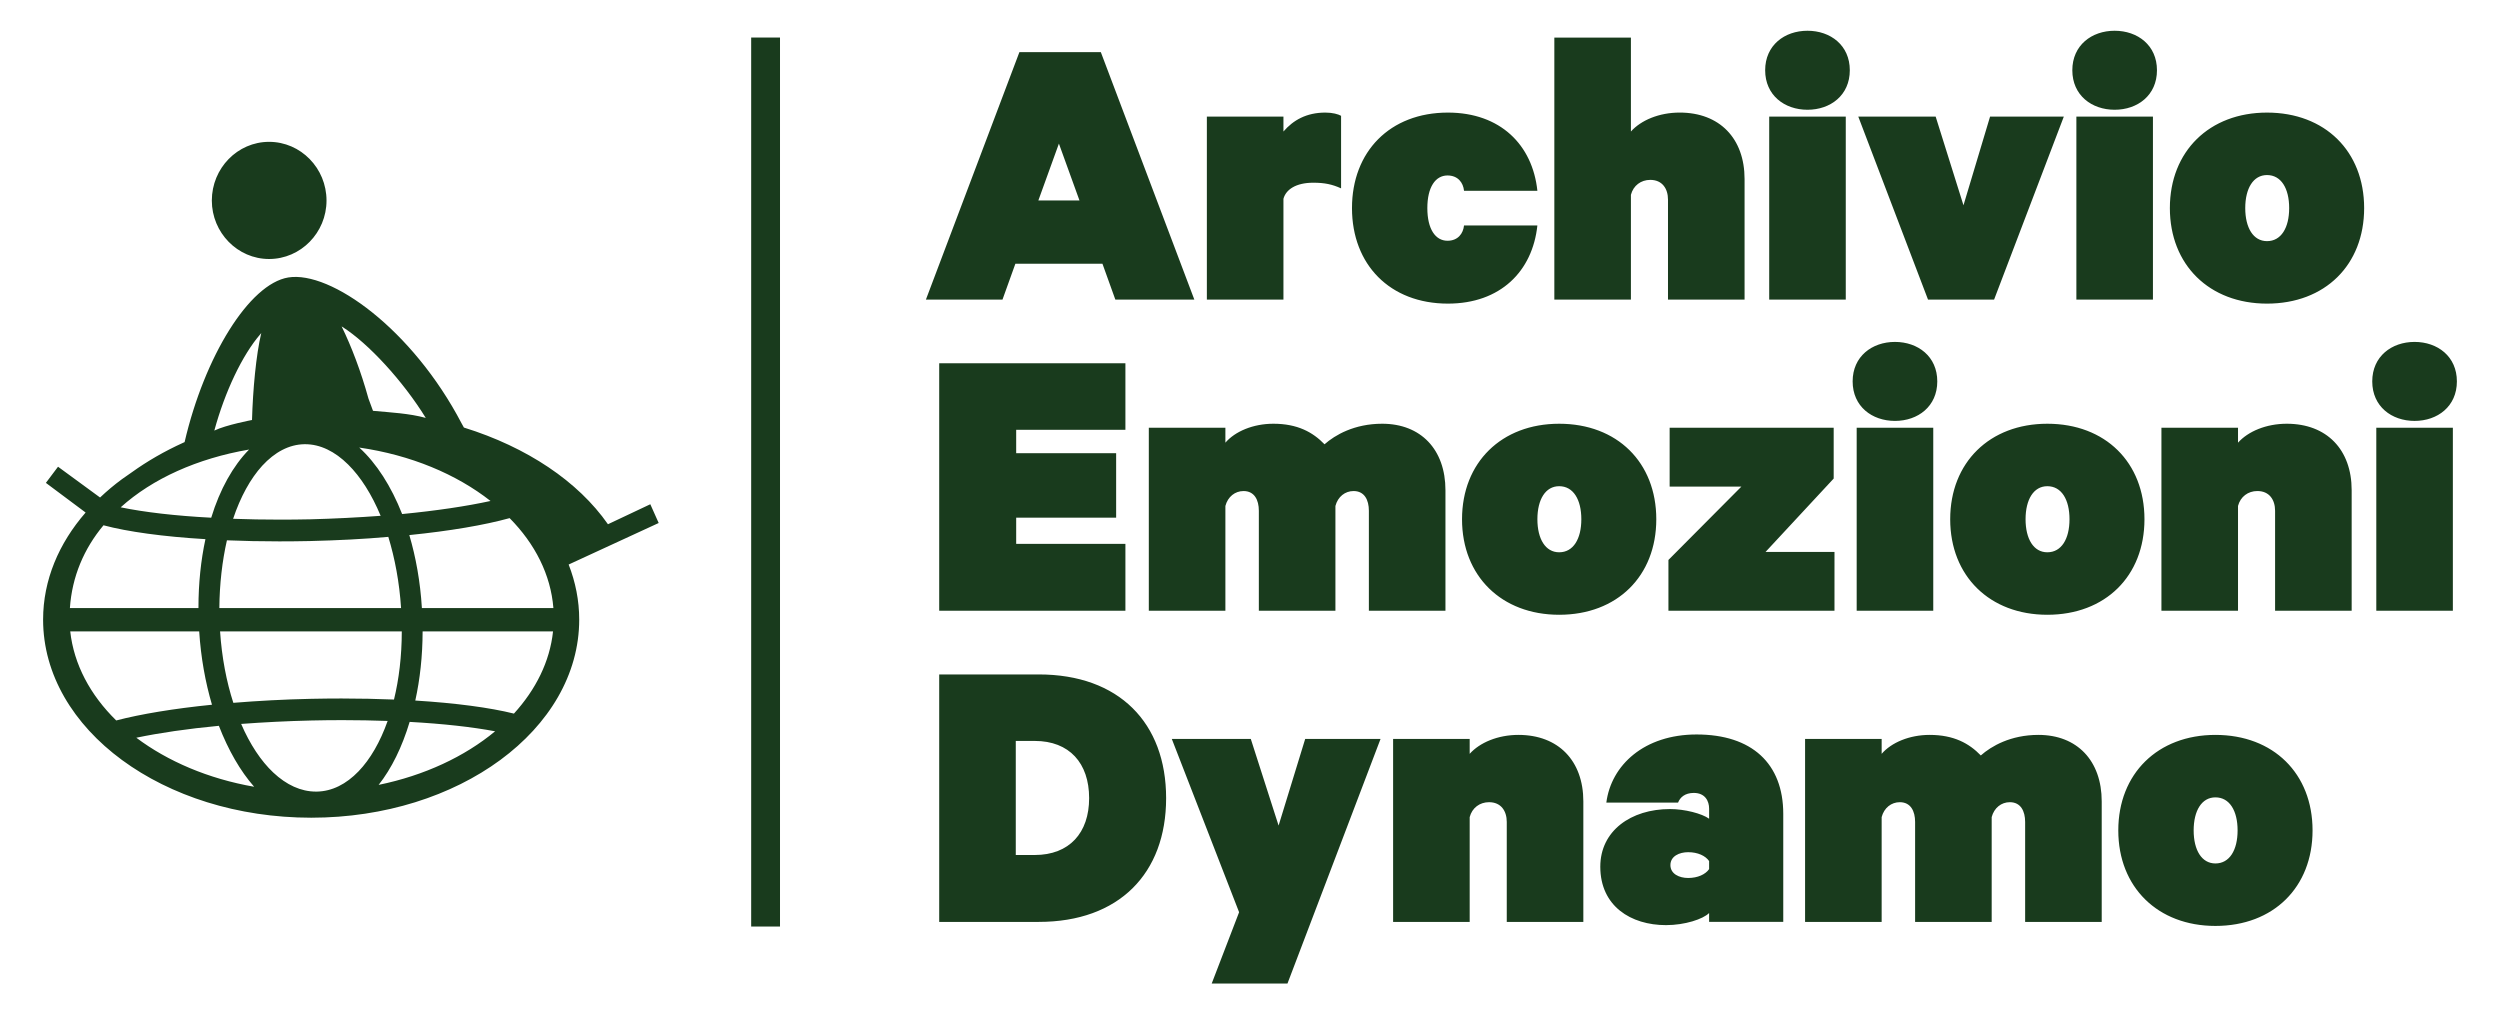 <?xml version="1.0" encoding="utf-8"?>
<!-- Generator: Adobe Illustrator 23.1.1, SVG Export Plug-In . SVG Version: 6.00 Build 0)  -->
<svg version="1.0" id="Livello_1" xmlns="http://www.w3.org/2000/svg" xmlns:xlink="http://www.w3.org/1999/xlink" x="0px" y="0px"
	 viewBox="0 0 2055.12 833.83" style="enable-background:new 0 0 2055.12 833.83;" xml:space="preserve">
<style type="text/css">
	.st0{fill:#193B1D;}
</style>
<path class="st0" d="M853.58,164.77h33.79l-16.9-46.72L853.58,164.77z M904.93,42.85l76.87,203.43h-64.94l-10.6-29.49h-71.57
	l-10.6,29.49h-62.95L838,42.85H904.93z M1102.43,154.84c-7.29-3.32-13.58-4.64-22.86-4.64c-14.25,0-22.53,5.63-24.52,13.25v82.83
	H992.1V95.86h62.95v12.26c7.95-9.27,18.88-15.57,34.46-15.57c5.96,0,10.6,1.32,12.92,2.65V154.84z M1190.25,92.55
	c43.07,0,69.58,26.51,73.55,64.27h-60.3c-0.66-6.62-4.97-12.58-13.59-12.58c-9.94,0-16.57,9.61-16.57,26.83
	c0,17.23,6.62,26.84,16.57,26.84c8.61,0,12.92-5.96,13.59-12.59h60.3c-3.98,37.77-30.48,64.27-73.55,64.27
	c-47.71,0-78.85-32.13-78.85-78.52C1111.39,124.69,1142.54,92.55,1190.25,92.55 M1277.74,30.92h62.95v77.19
	c8.28-9.27,23.19-15.57,40.09-15.57c32.8,0,53.34,21.2,53.34,54.67v99.07h-62.95v-82.17c0-8.95-4.65-16.24-14.58-16.24
	c-7.62,0-13.92,4.64-15.9,12.27v86.14h-62.95V30.92z M1517.31,246.28h-62.94V95.86h62.94V246.28z M1485.84,90.23
	c-18.88,0-34.79-11.93-34.79-32.48c0-20.53,15.9-32.47,34.79-32.47c18.89,0,34.79,11.93,34.79,32.47
	C1520.63,78.3,1504.73,90.23,1485.84,90.23 M1584.92,246.28L1527.6,95.86h63.61l22.86,72.9l21.86-72.9h60.63l-57.32,150.42H1584.92z
	 M1769.82,246.28h-62.94V95.86h62.94V246.28z M1738.34,90.23c-18.89,0-34.79-11.93-34.79-32.48c0-20.53,15.9-32.47,34.79-32.47
	c18.89,0,34.79,11.93,34.79,32.47C1773.13,78.3,1757.23,90.23,1738.34,90.23 M1863.59,143.9c-11.26,0-17.89,10.94-17.89,27.16
	c0,16.24,6.63,27.17,17.89,27.17c11.6,0,18.22-10.93,18.22-27.17C1881.82,154.84,1875.19,143.9,1863.59,143.9 M1863.59,249.59
	c-47.38,0-79.85-31.81-79.85-78.52c0-46.71,32.47-78.52,79.85-78.52c47.71,0,79.85,31.81,79.85,78.52
	C1943.45,217.78,1911.3,249.59,1863.59,249.59 M925.14,298.63v54.67h-89.79v19.23h82.17v53.01h-82.17v21.53h89.79v55H772.07V298.63
	H925.14z M1136.22,348.33c31.8,0,52.01,21.2,52.01,54.67v99.07h-62.95v-82.17c0-8.95-3.64-16.24-12.59-16.24
	c-6.95,0-12.92,4.64-14.91,12.26v86.15h-62.95v-82.17c0-8.95-3.64-16.24-12.59-16.24c-6.95,0-12.92,4.64-14.91,12.26v86.15h-62.95
	V351.64h62.95v12.26c7.95-9.27,22.86-15.57,39.42-15.57c19.88,0,32.47,6.96,42.08,16.9C1097.45,357.6,1113.36,348.33,1136.22,348.33
	 M1281.71,399.68c-11.27,0-17.9,10.93-17.9,27.16c0,16.24,6.63,27.17,17.9,27.17c11.6,0,18.22-10.93,18.22-27.17
	C1299.93,410.61,1293.31,399.68,1281.71,399.68 M1281.71,505.37c-47.38,0-79.85-31.81-79.85-78.52c0-46.71,32.47-78.52,79.85-78.52
	c47.71,0,79.84,31.81,79.84,78.52C1361.55,473.56,1329.42,505.37,1281.71,505.37 M1508.03,502.06h-136.5v-41.75l59.97-60.3h-58.98
	v-48.37h134.85v41.75l-55.99,60.3h56.65V502.06z M1589.23,502.06h-62.95V351.64h62.95V502.06z M1557.75,346.01
	c-18.88,0-34.79-11.93-34.79-32.48c0-20.53,15.9-32.46,34.79-32.46c18.89,0,34.79,11.93,34.79,32.46
	C1592.54,334.08,1576.64,346.01,1557.75,346.01 M1683,399.68c-11.26,0-17.89,10.93-17.89,27.16c0,16.24,6.62,27.17,17.89,27.17
	c11.6,0,18.23-10.93,18.23-27.17C1701.23,410.61,1694.6,399.68,1683,399.68 M1683,505.37c-47.37,0-79.84-31.81-79.84-78.52
	c0-46.71,32.47-78.52,79.84-78.52c47.71,0,79.85,31.81,79.85,78.52C1762.86,473.56,1730.71,505.37,1683,505.37 M1776.8,351.64h62.95
	v12.26c8.28-9.27,23.19-15.57,40.09-15.57c32.81,0,53.34,21.2,53.34,54.66v99.07h-62.95v-82.17c0-8.95-4.64-16.24-14.58-16.24
	c-7.62,0-13.92,4.64-15.9,12.26v86.15h-62.95V351.64z M2016.37,502.06h-62.94V351.64h62.94V502.06z M1984.89,346.01
	c-18.88,0-34.79-11.93-34.79-32.48c0-20.53,15.9-32.46,34.79-32.46c18.89,0,34.79,11.93,34.79,32.46
	C2019.68,334.08,2003.78,346.01,1984.89,346.01 M850.59,702.85c28.5,0,44.73-18.22,44.73-46.72c0-28.82-16.23-47.05-44.73-47.05
	h-15.57v93.76H850.59z M772.07,554.42h81.84c65.93,0,104.7,39.76,104.7,101.71c0,61.96-38.77,101.72-104.7,101.72h-81.84V554.42z
	 M996.07,808.54l22.53-58.65l-55.33-142.47h64.94l22.86,71.24l21.87-71.24h61.95l-76.53,201.11H996.07z M1145.2,607.43h62.95v12.26
	c8.28-9.27,23.19-15.57,40.09-15.57c32.8,0,53.34,21.21,53.34,54.67v99.06h-62.95v-82.17c0-8.95-4.64-16.24-14.58-16.24
	c-7.62,0-13.92,4.64-15.9,12.26v86.15h-62.95V607.43z M1404.97,707.83c-2.98-4.32-9.28-7.29-17.23-7.29
	c-7.29,0-14.58,3.31-14.58,10.6s7.29,10.6,14.58,10.6c7.95,0,14.25-2.99,17.23-7.29V707.83z M1404.97,757.85v-7.29
	c-4.97,4.98-19.88,9.94-35.45,9.94c-28.82,0-54-15.57-54-48.04c0-29.48,25.18-47.38,57.32-47.38c11.93,0,26.18,3.65,32.14,7.95
	v-8.29c0-6.28-3.31-12.92-12.59-12.92c-7.29,0-11.27,3.65-12.93,7.95h-58.97c3.97-30.81,31.14-56,74.21-56
	c45.39,0,71.23,23.85,71.23,65.28v88.79H1404.97z M1675.69,604.12c31.81,0,52.02,21.21,52.02,54.67v99.06h-62.95v-82.17
	c0-8.95-3.65-16.24-12.59-16.24c-6.96,0-12.92,4.64-14.91,12.26v86.15h-62.95v-82.17c0-8.95-3.64-16.24-12.59-16.24
	c-6.96,0-12.93,4.64-14.91,12.26v86.15h-62.95V607.43h62.95v12.26c7.95-9.27,22.86-15.57,39.43-15.57c19.88,0,32.47,6.96,42.08,16.9
	C1636.93,613.39,1652.83,604.12,1675.69,604.12 M1821.18,655.47c-11.27,0-17.89,10.93-17.89,27.16c0,16.24,6.62,27.17,17.89,27.17
	c11.6,0,18.23-10.93,18.23-27.17C1839.41,666.4,1832.78,655.47,1821.18,655.47 M1821.18,761.16c-47.38,0-79.84-31.81-79.84-78.52
	s32.47-78.52,79.84-78.52c47.71,0,79.85,31.81,79.85,78.52S1868.89,761.16,1821.18,761.16 M268.41,164.86
	c0,26.4-21.18,48.05-47.21,48.05c-25.9,0-47.07-21.66-47.07-48.05c0-26.62,21.17-48.26,47.07-48.26
	C247.23,116.6,268.41,138.25,268.41,164.86 M541.47,429.93l-6.88-15.42l-34.82,16.44c-24.53-35.2-66.57-63.37-118.42-79.49
	l-1.9-3.44c-40.51-77.44-107.55-125.54-142.44-119.94c-32.16,5.31-68.93,65.02-85.26,135.35l-1.19,0.54
	c-15.38,6.99-29.5,15.15-42.2,24.27c-2.76,1.84-5.46,3.72-8.11,5.67c-6.4,4.71-12.4,9.76-17.99,15.06L47.7,383.67l-9.98,13.28
	l32.66,24.38c-22.04,25.32-34.95,55.52-34.95,88.02c0,45.22,24.93,86.05,64.82,115.39c39.91,29.37,94.88,47.44,155.58,47.46
	c60.61-0.01,115.54-18.09,155.46-47.46c39.91-29.35,64.85-70.18,64.85-115.39c0-15.74-3.07-30.91-8.68-45.28L541.47,429.93z
	 M230.6,427.16c-13.5,0-26.55-0.23-38.97-0.69c6.03-18.07,14.29-33.06,23.96-43.64c10.32-11.21,22.05-17.44,34.6-17.67h0.64
	c12.39,0,24.44,5.89,35.37,16.71c10.29,10.17,19.47,24.66,26.71,42.15c-18.36,1.35-38,2.37-58.25,2.89l0.01-0.01
	C246.57,427.07,238.52,427.16,230.6,427.16 M204.75,369.55c-13.21,13.45-23.99,32.69-31.12,56.03c-29.49-1.54-55.06-4.54-74.43-8.54
	C125.35,393.46,162.23,376.86,204.75,369.55 M186.54,444.17c13.77,0.57,28.17,0.87,43.07,0.87c8.26,0,16.68-0.09,25.18-0.27h0.03
	c22.51-0.56,44.08-1.6,64.4-3.44c5.41,17.72,9.12,37.49,10.48,58.54H180.31C180.48,479.95,182.7,461.04,186.54,444.17
	 M330.29,519.03c-0.02,20.25-2.3,39.24-6.41,56.03c-13.74-0.55-28.19-0.87-43.15-0.87c-8.18,0-16.47,0.09-24.9,0.27
	c-22.45,0.47-44.01,1.67-64.02,3.3c-5.66-17.5-9.47-37.35-10.9-58.73H330.29z M295.31,367.91c42.46,6.14,79.86,21.87,107.93,43.92
	c-19.77,4.31-44.52,8.01-72.66,10.74C321.55,399.69,309.56,380.89,295.31,367.91 M281.43,268.71
	c21.33,13.48,49.85,44.48,68.58,74.84c-13.57-3.74-29.08-4.51-43.39-5.83l-3.71-10.02c-6.2-22.41-14-42.88-22.09-59.39
	L281.43,268.71z M214.11,274.59l0.66-0.8c-4.29,18.01-6.9,46.58-7.61,71.47c0,0-21.42,4.05-30.98,8.7
	C184.84,322.15,199.08,291.95,214.11,274.59 M85.08,431.81c19.91,5.31,49.02,9.33,83.79,11.4c-3.7,17.23-5.73,36.13-5.73,56.27v0.38
	H57.46C59.2,474.04,69.02,451.03,85.08,431.81 M95.54,592.25c-21.37-20.95-34.81-46.09-37.8-73.22h106.01
	c1.39,21.53,5.05,41.78,10.51,60.29C142.83,582.49,115.8,586.97,95.54,592.25 M112.05,606.45c18.94-3.96,42.04-7.37,67.88-9.8
	c7.75,19.99,17.55,37.1,29,50.11C171.25,640.19,137.83,625.81,112.05,606.45 M260.5,650.73h-0.74c-12.38,0-24.28-5.49-35.11-15.66
	c-10.14-9.54-19.18-23.22-26.41-39.97c18.2-1.35,37.57-2.36,57.71-2.82c8.66-0.21,17.19-0.3,25.61-0.3c12.77,0,25.17,0.25,37.1,0.67
	c-6.12,17.27-14.32,31.46-23.91,41.41C284.55,644.65,272.96,650.49,260.5,650.73 M311.25,645.21c10.64-13.46,19.29-31.11,25.5-51.78
	c27.46,1.52,51.42,4.18,70.25,7.73C382.04,621.92,348.95,637.46,311.25,645.21 M422.48,586.61c-19.94-4.96-47.88-8.66-81.09-10.73
	c3.88-17.53,5.98-36.71,6.02-56.84h107.21C452,543.81,440.46,566.85,422.48,586.61 M346.81,499.86c-1.31-21.67-4.96-41.85-10.33-60
	c33.44-3.37,61.9-8.25,82.46-13.94c20.94,21.18,33.79,46.54,35.98,73.94H346.81z M641.2,761.66h-23.7V30.88h23.7V761.66z"/>
</svg>
